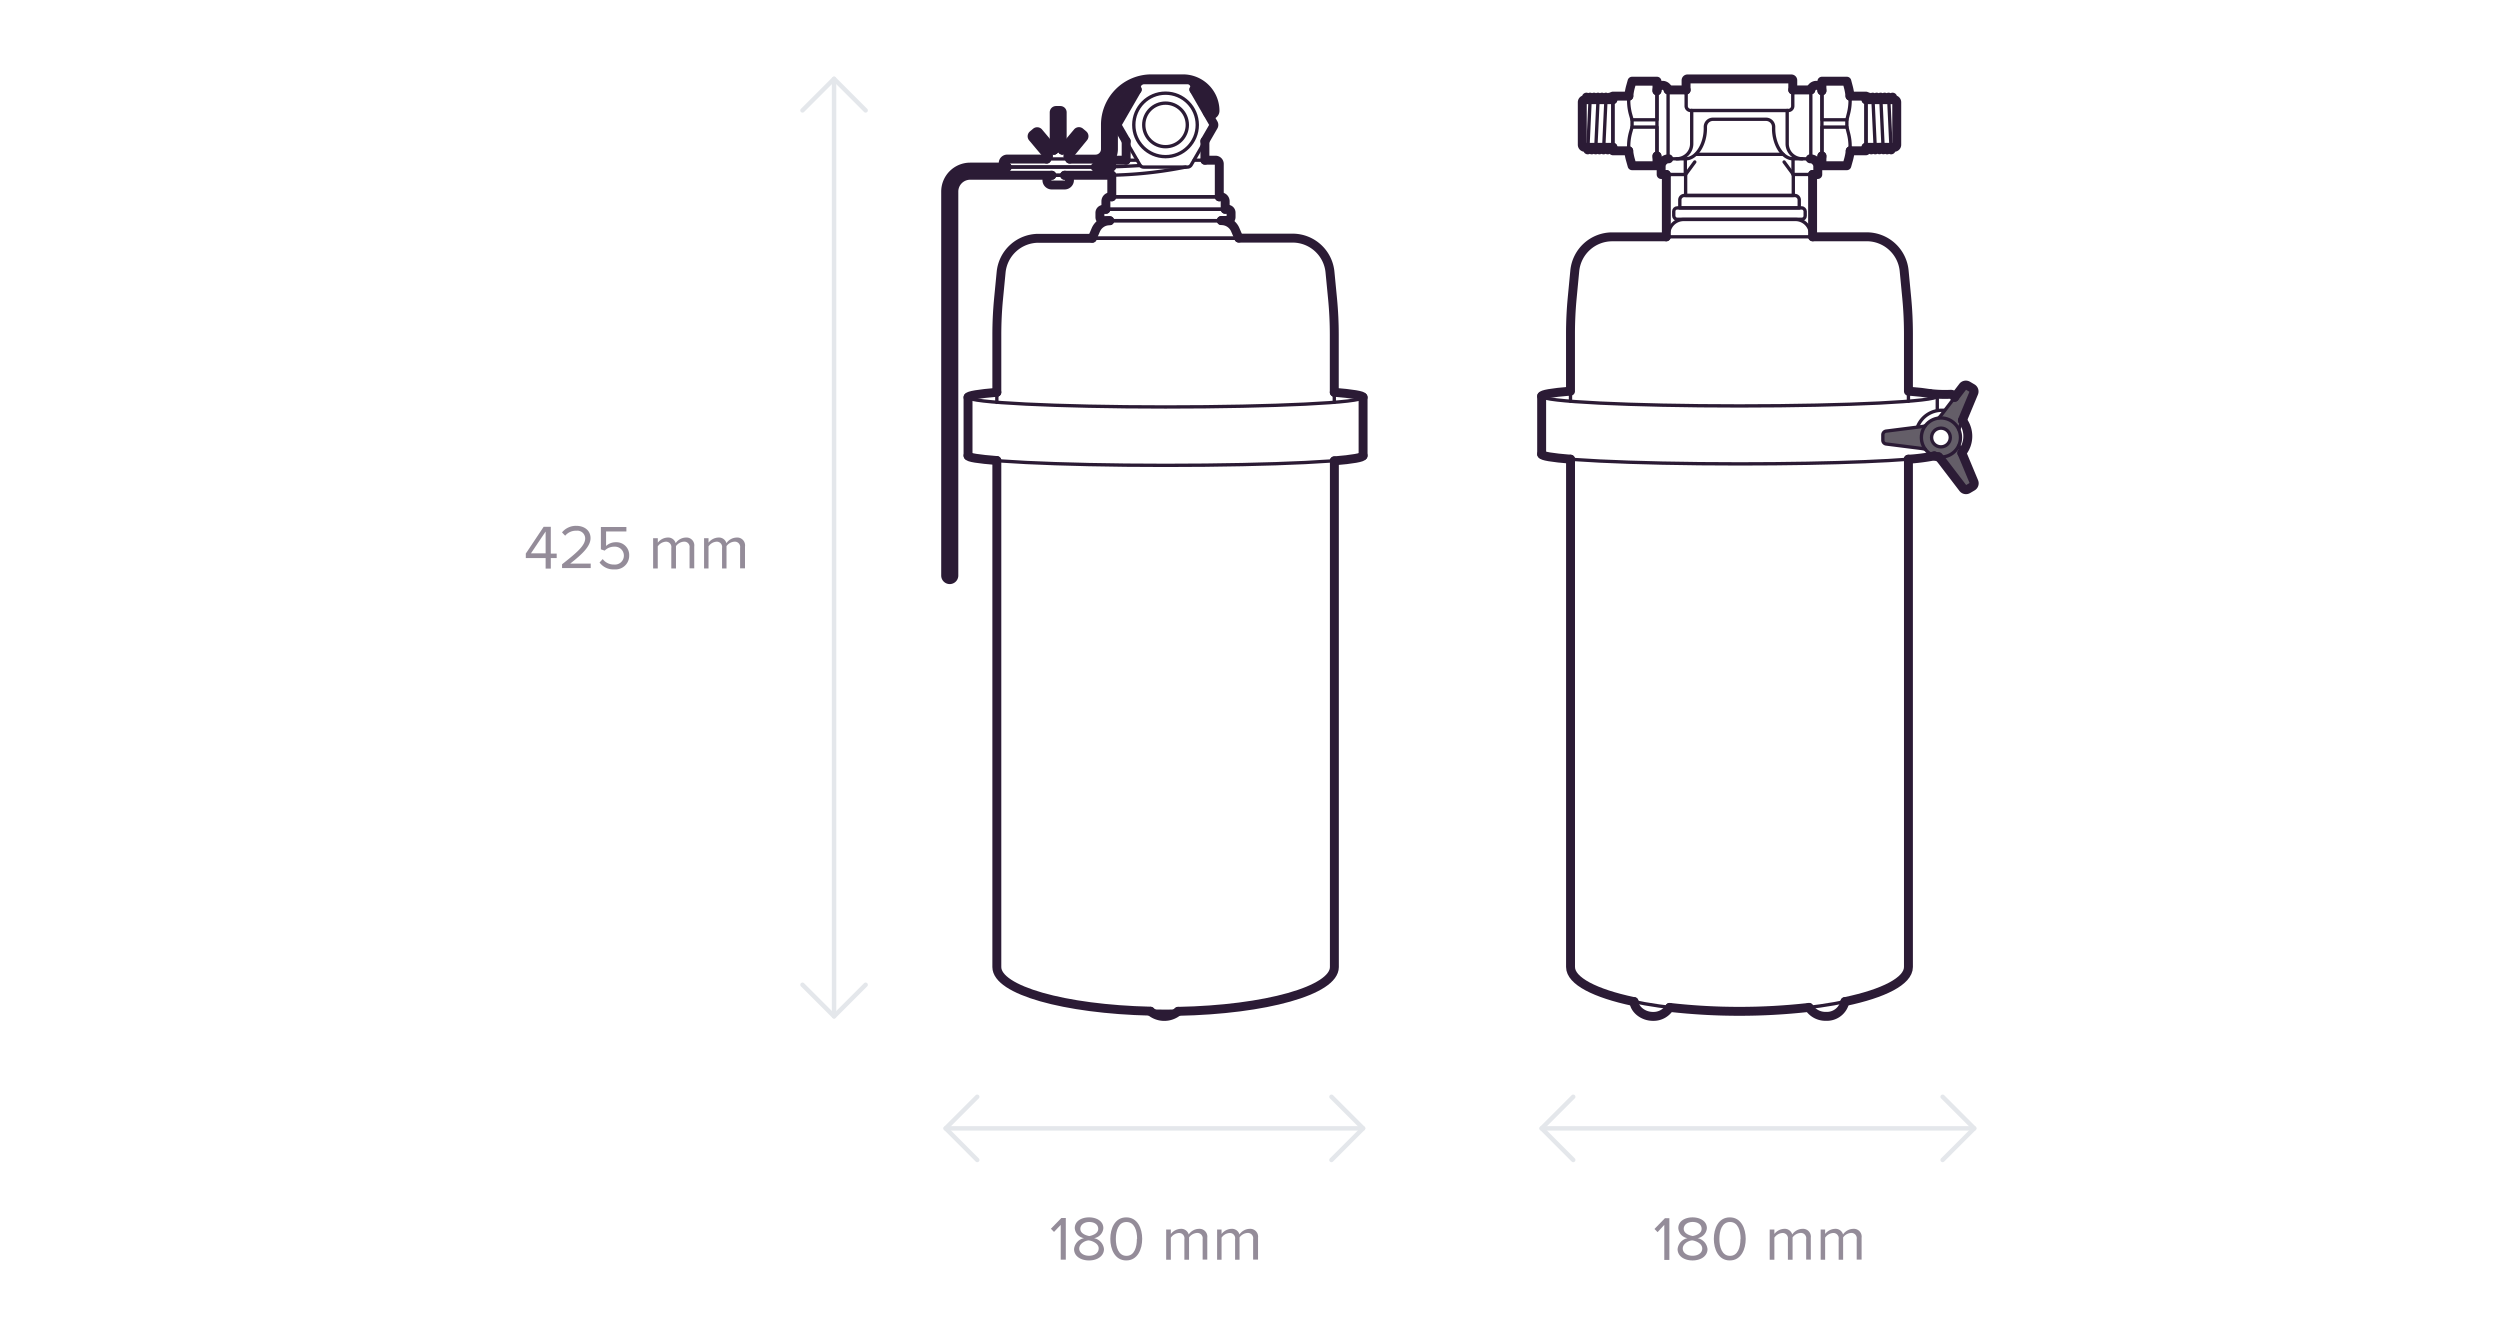 <svg id="Prefilters" xmlns="http://www.w3.org/2000/svg" viewBox="0 0 560 300">
  <defs>
    <style>
      .cls-1, .cls-2, .cls-3 {
        fill: none;
        stroke-linecap: round;
        stroke-linejoin: round;
      }

      .cls-1 {
        stroke: #e4e7eb;
      }

      .cls-2, .cls-3 {
        stroke: #2b1b35;
      }

      .cls-2 {
        stroke-width: 0.75px;
      }

      .cls-3 {
        stroke-width: 2px;
      }

      .cls-4 {
        fill: #645e68;
      }

      .cls-5 {
        fill: #2b1b35;
        opacity: 0.5;
      }
    </style>
  </defs>
  <title>New_Design_Water_filters_sizes_COM</title>
  <g>
    <line class="cls-1" x1="186.83" y1="17.66" x2="186.83" y2="227.66"/>
    <polyline class="cls-1" points="179.76 24.73 186.83 17.66 193.9 24.73"/>
    <polyline class="cls-1" points="193.9 220.59 186.83 227.66 179.76 220.59"/>
    <line class="cls-1" x1="305.33" y1="252.76" x2="211.83" y2="252.76"/>
    <polyline class="cls-1" points="298.25 245.68 305.33 252.75 298.25 259.83"/>
    <polyline class="cls-1" points="218.9 259.83 211.83 252.75 218.9 245.68"/>
    <line class="cls-1" x1="442.22" y1="252.76" x2="345.33" y2="252.76"/>
    <polyline class="cls-1" points="435.15 245.68 442.22 252.75 435.15 259.83"/>
    <polyline class="cls-1" points="352.4 259.83 345.33 252.75 352.4 245.68"/>
    <g>
      <path class="cls-2" d="M223.29,90.13V75q0-4,.38-8L224.25,61a8.41,8.41,0,0,1,8.38-7.62h56.92A8.41,8.41,0,0,1,297.92,61L298.5,67q0.38,4,.38,8V90.12"/>
      <path class="cls-2" d="M299.05,87.87c4,0.33,6.27.71,6.27,1.12,0,1.2-19.81,2.17-44.24,2.17s-44.24-1-44.24-2.17c0-.41,2.26-0.79,6.2-1.11"/>
      <path class="cls-2" d="M305.33,102.07c0,1.2-19.81,2.17-44.24,2.17s-44.24-1-44.24-2.17"/>
      <line class="cls-2" x1="305.33" y1="88.99" x2="305.33" y2="102.07"/>
      <path class="cls-2" d="M277.49,53.34H244.67l0.81-1.89a3.37,3.37,0,0,1,3.09-2h25a3.37,3.37,0,0,1,3.09,2Z"/>
      <line class="cls-2" x1="216.84" y1="88.99" x2="216.84" y2="102.07"/>
      <rect class="cls-2" x="246.38" y="46.87" width="29.4" height="2.54" rx="0.76" ry="0.76"/>
      <path class="cls-2" d="M249,37.23v-0.5a0.84,0.84,0,0,1,.84-0.84h4.85"/>
      <path class="cls-2" d="M267.51,35.88h4.77a0.84,0.84,0,0,1,.84.84v7.36H249V39.25"/>
      <path class="cls-2" d="M248.72,44.09h24.73a1,1,0,0,1,1,1v1.79a0,0,0,0,1,0,0H247.72a0,0,0,0,1,0,0V45.09A1,1,0,0,1,248.72,44.09Z"/>
      <path class="cls-2" d="M223.29,103.48V216.62c0,5.47,16.92,9.91,37.79,9.91s37.79-4.44,37.79-9.91V103.23"/>
      <path class="cls-2" d="M263.9,226.54a4.78,4.78,0,0,1-6.2,0"/>
      <path class="cls-2" d="M271.71,28.48l-4.88,8.45a1,1,0,0,1-.87.5H256.2a1,1,0,0,1-.87-0.5l-4.88-8.45a1,1,0,0,1,0-1L255.34,19a1,1,0,0,1,.87-0.5H266a1,1,0,0,1,.87.5l4.88,8.45A1,1,0,0,1,271.71,28.48Z"/>
      <circle class="cls-2" cx="261.08" cy="27.98" r="7.11"/>
      <circle class="cls-2" cx="261.08" cy="27.98" r="4.88"/>
      <path class="cls-2" d="M254.73,20.07a8.5,8.5,0,0,0-5.32,7.87v5.46a4,4,0,0,1-4,4H225.62a0.9,0.9,0,1,1,0-1.8h19.76a2.23,2.23,0,0,0,2.23-2.23V27.95A10.3,10.3,0,0,1,257.9,17.66H265a7.17,7.17,0,0,1,7.16,7.16,0.9,0.9,0,0,1-1.8,0,5.36,5.36,0,0,0-2.91-4.76"/>
      <path class="cls-2" d="M255.36,37.08l-2,.11q-4.34.24-8.7,0.24H217.32a5.49,5.49,0,0,0-5.49,5.49v86a0.91,0.91,0,0,0,1.83,0v-86a3.66,3.66,0,0,1,3.66-3.66h29.91a92.55,92.55,0,0,0,17.44-1.66l0.89-.17"/>
      <g>
        <line class="cls-2" x1="252.26" y1="31.61" x2="252.26" y2="35.88"/>
        <line class="cls-2" x1="269.9" y1="31.84" x2="269.9" y2="35.88"/>
      </g>
      <path class="cls-2" d="M235.6,39.26a1.09,1.09,0,1,0,0,2.18h2.87a1.09,1.09,0,0,0,0-2.18H235.6Z"/>
      <path class="cls-2" d="M234.47,35.64l0.66-1.22a1.68,1.68,0,0,1,1.48-.88h0.86a1.68,1.68,0,0,1,1.48.88l0.65,1.2"/>
      <path class="cls-2" d="M236.14,33.6V25.17a0.42,0.42,0,0,1,.42-0.42h0.95a0.42,0.42,0,0,1,.42.42V33.6"/>
      <path class="cls-2" d="M238,33.63l3.36-4a0.42,0.42,0,0,1,.59-0.05l0.72,0.61a0.42,0.42,0,0,1,.05.59L239.25,35"/>
      <path class="cls-2" d="M234.82,35l-3.53-4.2a0.42,0.42,0,0,1,.05-0.59l0.72-.61a0.42,0.42,0,0,1,.59.05l3.37,4"/>
      <path class="cls-3" d="M236.14,33.6V25.17a0.42,0.42,0,0,1,.42-0.42h0.95a0.42,0.42,0,0,1,.42.42V33.6"/>
      <path class="cls-3" d="M238,33.63l3.36-4a0.42,0.42,0,0,1,.59-0.05l0.72,0.61a0.42,0.42,0,0,1,.05.59L239.25,35"/>
      <path class="cls-3" d="M234.82,35l-3.53-4.2a0.42,0.42,0,0,1,.05-0.59l0.72-.61a0.42,0.42,0,0,1,.59.05l3.37,4"/>
      <path class="cls-3" d="M277.49,53.34h12.05A8.41,8.41,0,0,1,297.92,61L298.5,67q0.38,4,.38,8V87.87"/>
      <path class="cls-3" d="M223.29,87.87V75q0-4,.38-8L224.25,61a8.41,8.41,0,0,1,8.38-7.62h12.05"/>
      <path class="cls-3" d="M216.84,89c0-.41,2.51-0.79,6.45-1.12"/>
      <path class="cls-3" d="M298.88,87.87c4,0.33,6.45.71,6.45,1.12"/>
      <path class="cls-3" d="M223.29,103.16c-4.09-.33-6.45-0.67-6.45-1.09"/>
      <path class="cls-3" d="M305.33,102.07c0,0.41-2.36.83-6.45,1.16"/>
      <path class="cls-3" d="M273.59,49.42a3.37,3.37,0,0,1,3.09,2l0.81,1.89"/>
      <path class="cls-3" d="M244.67,53.34l0.81-1.89a3.37,3.37,0,0,1,3.09-2"/>
      <line class="cls-3" x1="216.84" y1="88.99" x2="216.84" y2="102.07"/>
      <path class="cls-3" d="M274.45,46.87H275a0.76,0.76,0,0,1,.76.76v1a0.76,0.76,0,0,1-.76.76h-1.44"/>
      <path class="cls-3" d="M248.58,49.42h-1.44a0.76,0.76,0,0,1-.76-0.76v-1a0.76,0.76,0,0,1,.76-0.76h0.58"/>
      <path class="cls-3" d="M249,37.37V36.73a0.84,0.84,0,0,1,.84-0.84h2.38"/>
      <line class="cls-3" x1="249.04" y1="44.09" x2="249.04" y2="39.25"/>
      <path class="cls-3" d="M269.9,35.88h2.38a0.84,0.84,0,0,1,.84.84v7.36"/>
      <path class="cls-3" d="M273.12,44.09h0.32a1,1,0,0,1,1,1v1.79"/>
      <path class="cls-3" d="M247.72,46.87V45.09a1,1,0,0,1,1-1H249"/>
      <path class="cls-3" d="M263.9,226.54c19.56-.38,35-4.69,35-9.92V103.23"/>
      <path class="cls-3" d="M223.29,103.16V216.62c0,5.17,15.12,9.43,34.41,9.88"/>
      <path class="cls-3" d="M263.9,226.54a4.78,4.78,0,0,1-6.2,0"/>
      <path class="cls-3" d="M267.42,20.05l4.4,7.62a0.62,0.62,0,0,1,0,.62l-1.92,3.32"/>
      <path class="cls-3" d="M252.26,31.61l-1.92-3.32a0.62,0.62,0,0,1,0-.62l4.39-7.6"/>
      <path class="cls-3" d="M239.6,35.64h5.79a2.23,2.23,0,0,0,2.23-2.23V27.95A10.3,10.3,0,0,1,257.9,17.66H265a7.17,7.17,0,0,1,7.16,7.16,0.9,0.9,0,0,1-1.8,0,5.36,5.36,0,0,0-2.91-4.76"/>
      <path class="cls-3" d="M225.62,37.43a0.9,0.9,0,1,1,0-1.8h8.84"/>
      <path class="cls-3" d="M254.73,20.07a8.5,8.5,0,0,0-5.32,7.87v5.46a4,4,0,0,1-4,4"/>
      <path class="cls-3" d="M238.47,39.26h8.76l1.81,0"/>
      <path class="cls-3" d="M225.62,37.43h-8.3a5.49,5.49,0,0,0-5.49,5.49v86a0.91,0.91,0,0,0,1.83,0v-86a3.66,3.66,0,0,1,3.66-3.66H235.6"/>
      <g>
        <line class="cls-3" x1="252.26" y1="31.61" x2="252.26" y2="35.88"/>
        <line class="cls-3" x1="269.9" y1="31.61" x2="269.9" y2="35.88"/>
      </g>
      <path class="cls-3" d="M235.6,39.26a1.09,1.09,0,1,0,0,2.18h2.87a1.09,1.09,0,0,0,0-2.18"/>
      <line class="cls-3" x1="239.25" y1="34.98" x2="239.6" y2="35.62"/>
      <path class="cls-3" d="M237.92,33.6l0.12,0"/>
      <path class="cls-3" d="M236,33.64l0.11,0"/>
      <line class="cls-3" x1="234.47" y1="35.64" x2="234.82" y2="34.97"/>
      <path class="cls-3" d="M249,37.37q-1.83.05-3.65,0.06"/>
      <line class="cls-3" x1="305.33" y1="88.99" x2="305.33" y2="102.07"/>
    </g>
    <g>
      <path class="cls-4" d="M439.1,100.6a6.73,6.73,0,0,1-.29-0.89,4.39,4.39,0,0,0,0-3.41,6.72,6.72,0,0,1,.29-0.89l3.06-7.34A0.84,0.84,0,0,0,441.8,87l-1-.59a0.84,0.84,0,0,0-1.09.22L434.85,93a6.72,6.72,0,0,1-.63.7,4.37,4.37,0,0,0-2.94,1.7,6.73,6.73,0,0,1-.92.19l-7.88,1a0.84,0.84,0,0,0-.73.84V98.6a0.84,0.84,0,0,0,.73.84l7.88,1a6.71,6.71,0,0,1,.93.2,4.37,4.37,0,0,0,2.93,1.69,6.73,6.73,0,0,1,.63.71l4.83,6.32a0.84,0.84,0,0,0,1.09.22l1-.59a0.84,0.84,0,0,0,.36-1.05ZM432.67,98a2.13,2.13,0,1,1,.07.52A2.09,2.09,0,0,1,432.67,98Z"/>
      <path class="cls-2" d="M427.49,89.89V74.75q0-4-.38-8l-0.58-6.08a8.43,8.43,0,0,0-8.39-7.63h-57a8.43,8.43,0,0,0-8.39,7.63l-0.58,6.08q-0.38,4-.38,8V89.88"/>
      <path class="cls-2" d="M351.61,87.63c-4,.33-6.28.71-6.28,1.12,0,1.2,19.84,2.18,44.31,2.18s44.31-1,44.31-2.18c0-.41-2.27-0.79-6.21-1.11"/>
      <path class="cls-3" d="M373.21,53.05H361.14a8.43,8.43,0,0,0-8.39,7.63l-0.58,6.08q-0.38,4-.38,8V87.63"/>
      <path class="cls-3" d="M427.49,87.64V74.75q0-4-.38-8l-0.58-6.08a8.43,8.43,0,0,0-8.39-7.63H406.07"/>
      <path class="cls-3" d="M351.61,87.63c-4,.33-6.28.71-6.28,1.12"/>
      <path class="cls-2" d="M345.33,101.73c0,1.2,19.84,2.18,44.31,2.18,21.32,0,39.12-.74,43.35-1.72"/>
      <line class="cls-2" x1="345.33" y1="88.75" x2="345.33" y2="101.73"/>
      <line class="cls-3" x1="345.33" y1="88.75" x2="345.33" y2="101.73"/>
      <path class="cls-2" d="M406.07,53.05l-0.81-1.89a3.37,3.37,0,0,0-3.1-2h-25a3.37,3.37,0,0,0-3.1,2l-0.81,1.89"/>
      <path class="cls-2" d="M432.25,88.15a29.12,29.12,0,0,0,4.73.17,0.83,0.83,0,0,1,.78.51"/>
      <line class="cls-2" x1="433.95" y1="88.75" x2="433.95" y2="91.88"/>
      <circle class="cls-2" cx="434.77" cy="98" r="2.1"/>
      <circle class="cls-2" cx="434.77" cy="98" r="4.38"/>
      <path class="cls-2" d="M439.6,101.25a5.84,5.84,0,0,0,.19-6.8"/>
      <path class="cls-3" d="M432.25,88.15a29.12,29.12,0,0,0,4.73.17,0.83,0.83,0,0,1,.78.51L437.84,89"/>
      <path class="cls-3" d="M439.6,94.19l0.19,0.26a5.84,5.84,0,0,1-.19,6.8l-0.15.21"/>
      <path class="cls-2" d="M435.45,91.9l-0.5,0a5.84,5.84,0,0,0-5.35,3.51"/>
      <path class="cls-2" d="M434.32,93.58a6.74,6.74,0,0,0,.53-0.62l4.83-6.32a0.84,0.84,0,0,1,1.09-.22l1,0.59a0.84,0.84,0,0,1,.36,1.05l-3.06,7.34a6.75,6.75,0,0,0-.27.79"/>
      <path class="cls-2" d="M431.22,100.62a6.73,6.73,0,0,0-.85-0.17l-7.88-1a0.84,0.84,0,0,1-.73-0.84V97.41a0.84,0.84,0,0,1,.73-0.84l7.88-1a6.74,6.74,0,0,0,.83-0.16"/>
      <path class="cls-2" d="M438.82,99.81a6.74,6.74,0,0,0,.27.78l3.06,7.34a0.84,0.84,0,0,1-.36,1.05l-1,.59a0.84,0.84,0,0,1-1.09-.22L434.85,103a8.75,8.75,0,0,0-.63-0.7"/>
      <path class="cls-3" d="M437.84,89l1.84-2.41a0.84,0.84,0,0,1,1.09-.22l1,0.59a0.84,0.84,0,0,1,.36,1.05l-2.55,6.12"/>
      <path class="cls-3" d="M439.46,101.46l2.7,6.48a0.84,0.84,0,0,1-.36,1.05l-1,.59a0.84,0.84,0,0,1-1.09-.22L434.85,103a8.75,8.75,0,0,0-.63-0.7"/>
      <rect class="cls-2" x="374.92" y="46.57" width="29.44" height="2.55" rx="0.76" ry="0.76" transform="translate(779.28 95.69) rotate(180)"/>
      <polyline class="cls-2" points="377.58 39.08 377.58 43.78 401.7 43.78 401.7 39.08"/>
      <path class="cls-2" d="M376.25,43.78H403a0,0,0,0,1,0,0v1.79a1,1,0,0,1-1,1H377.25a1,1,0,0,1-1-1V43.78A0,0,0,0,1,376.25,43.78Z" transform="translate(779.28 90.36) rotate(180)"/>
      <line class="cls-2" x1="399.4" y1="34.57" x2="379.95" y2="34.57"/>
      <path class="cls-2" d="M401.65,35.57h5.53a0,0,0,0,1,0,0v3.51a0,0,0,0,1,0,0h-2.53a3,3,0,0,1-3-3V35.57A0,0,0,0,1,401.65,35.57Z" transform="translate(808.82 74.65) rotate(180)"/>
      <line class="cls-2" x1="406.02" y1="53.05" x2="406.02" y2="39.08"/>
      <path class="cls-2" d="M377.52,35.57h-3.74a1.69,1.69,0,0,0-1.69,1.69v1.83h5.42V35.57Z"/>
      <line class="cls-2" x1="373.26" y1="53.05" x2="373.26" y2="39.08"/>
      <line class="cls-3" x1="406.02" y1="53.05" x2="406.02" y2="39.08"/>
      <path class="cls-3" d="M373.79,35.57a1.69,1.69,0,0,0-1.69,1.69v1.83h1.16"/>
      <line class="cls-3" x1="373.26" y1="53.05" x2="373.26" y2="39.08"/>
      <line class="cls-2" x1="401.7" y1="39.08" x2="399.64" y2="36.28"/>
      <line class="cls-2" x1="377.58" y1="39.08" x2="379.63" y2="36.28"/>
      <path class="cls-2" d="M401.7,35.57c-2.43,0-4.41-3.23-4.41-6.79V28.41a1.69,1.69,0,0,0-1.69-1.69H383.67A1.69,1.69,0,0,0,382,28.41v0.37c0,3.52-2,6.79-4.41,6.79"/>
      <path class="cls-2" d="M400.33,24.75V32.2a3.37,3.37,0,0,0,3.37,3.37"/>
      <path class="cls-2" d="M378.94,24.75V32.2a3.37,3.37,0,0,1-3.37,3.37"/>
      <path class="cls-2" d="M378.7,17.66h21.88a1,1,0,0,1,1,1v5.59a0.5,0.5,0,0,1-.5.5H378.2a0.5,0.5,0,0,1-.5-0.5V18.66A1,1,0,0,1,378.7,17.66Z" transform="translate(779.28 42.41) rotate(180)"/>
      <path class="cls-2" d="M407.21,36.15a1.26,1.26,0,0,0,.9-1.21V20.34a1.23,1.23,0,0,0-1.23-1.23h0a1.26,1.26,0,0,0-1.26,1.26V35.57"/>
      <line class="cls-2" x1="405.63" y1="20.15" x2="401.58" y2="20.15"/>
      <path class="cls-2" d="M372.42,36.2a1.26,1.26,0,0,1-1.26-1.26V20.34a1.23,1.23,0,0,1,1.23-1.23h0a1.26,1.26,0,0,1,1.26,1.26V35.57"/>
      <line class="cls-2" x1="373.65" y1="20.15" x2="377.7" y2="20.15"/>
      <path class="cls-2" d="M365.58,26.83h5.58V18.19h-5.58l-0.33,1.18a11.8,11.8,0,0,0,0,6.28Z"/>
      <path class="cls-2" d="M365.58,37.12h5.58V28.47h-5.58l-0.33,1.18a11.8,11.8,0,0,0,0,6.28Z"/>
      <path class="cls-3" d="M364.83,33.78a11.89,11.89,0,0,0,.43,2.16l0.33,1.18h5.58V34.94"/>
      <line class="cls-2" x1="365.58" y1="26.83" x2="365.58" y2="28.47"/>
      <polyline class="cls-2" points="364.64 21.53 361.3 21.53 361.3 33.78 364.83 33.78"/>
      <polyline class="cls-3" points="361.3 32.98 361.3 33.78 364.83 33.78"/>
      <polyline class="cls-3" points="364.86 21.53 361.3 21.53 361.3 22.33"/>
      <g>
        <line class="cls-2" x1="355.67" y1="33.55" x2="356.21" y2="21.76"/>
        <line class="cls-2" x1="357.44" y1="33.55" x2="357.99" y2="21.76"/>
        <line class="cls-2" x1="359.21" y1="33.55" x2="359.76" y2="21.76"/>
        <path class="cls-2" d="M361.3,33h-1l-0.17.57L359.92,33h-0.55l-0.17.57L359,33h-0.55l-0.17.57L358.15,33H357.6l-0.17.57L357.27,33h-0.55l-0.17.57L356.38,33h-0.55l-0.17.57L355.5,33H355a0.57,0.57,0,0,1-.57-0.57V22.9a0.57,0.57,0,0,1,.57-0.57h0.19l0.17-.57,0.17,0.57H356l0.17-.57,0.17,0.57h0.55l0.17-.57,0.17,0.57h0.55l0.17-.57,0.17,0.57h0.55l0.17-.57L359,22.33h0.55l0.17-.57,0.17,0.57h0.55l0.17-.57,0.17,0.57h0.49V33Z"/>
      </g>
      <path class="cls-2" d="M413.7,26.83h-5.58V18.19h5.58L414,19.37a11.8,11.8,0,0,1,0,6.28Z"/>
      <path class="cls-2" d="M413.7,37.12h-5.58V28.47h5.58L414,29.66a11.8,11.8,0,0,1,0,6.28Z"/>
      <line class="cls-2" x1="413.7" y1="26.83" x2="413.7" y2="28.47"/>
      <polyline class="cls-2" points="414.41 21.53 417.97 21.53 417.97 33.78 414.45 33.78"/>
      <path class="cls-3" d="M401.58,20.15V18a0.32,0.32,0,0,0-.32-0.32H378a0.32,0.32,0,0,0-.32.32v2.17"/>
      <path class="cls-3" d="M372.42,36.2a1.26,1.26,0,0,1-1.26-1.26"/>
      <line class="cls-3" x1="373.65" y1="20.15" x2="377.7" y2="20.15"/>
      <g>
        <line class="cls-2" x1="423.61" y1="33.55" x2="423.06" y2="21.76"/>
        <line class="cls-2" x1="421.84" y1="33.55" x2="421.29" y2="21.76"/>
        <line class="cls-2" x1="420.07" y1="33.55" x2="419.52" y2="21.76"/>
        <path class="cls-2" d="M418,33h1l0.17,0.57,0.17-.57h0.55l0.17,0.57,0.17-.57h0.55L421,33.55l0.17-.57h0.55l0.17,0.57L422,33h0.55l0.17,0.57,0.17-.57h0.55l0.17,0.57,0.17-.57h0.52a0.57,0.57,0,0,0,.57-0.57V22.9a0.57,0.57,0,0,0-.57-0.57h-0.19l-0.17-.57-0.17.57h-0.55l-0.17-.57-0.17.57h-0.55l-0.17-.57-0.17.57h-0.55l-0.17-.57-0.17.57h-0.55l-0.17-.57-0.17.57h-0.55l-0.17-.57-0.17.57H418.8l-0.17-.57-0.17.57H418V33Z"/>
      </g>
      <path class="cls-2" d="M427.49,102.86V216.61c0,5.48-16.95,9.93-37.85,9.93s-37.85-4.44-37.85-9.93V103"/>
      <g>
        <path class="cls-2" d="M405.27,225.8a4.45,4.45,0,0,0,3.73,1.86,4.12,4.12,0,0,0,4.27-3.3"/>
        <path class="cls-2" d="M366,224.47a4.15,4.15,0,0,0,4.25,3.19,4.44,4.44,0,0,0,3.74-1.89"/>
      </g>
      <g>
        <path class="cls-3" d="M405.21,225.66a4.38,4.38,0,0,0,3.78,2,4.12,4.12,0,0,0,4.27-3.3"/>
        <path class="cls-3" d="M366,224.37c0.17,1.8,2.09,3.3,4.25,3.3a4.22,4.22,0,0,0,3.74-2"/>
      </g>
      <path class="cls-3" d="M432.25,88.15c-1.06-.19-2.54-0.35-4.51-0.51"/>
      <path class="cls-3" d="M427.43,102.87a44.41,44.41,0,0,0,5.56-.69l0.29-.06"/>
      <path class="cls-3" d="M345.33,101.73c0,0.42,2.37.8,6.47,1.13"/>
      <path class="cls-3" d="M351.8,102.86V216.61c0,3.12,5.5,5.91,14.09,7.73l0.15,0"/>
      <path class="cls-3" d="M405.21,225.66a138.77,138.77,0,0,1-31.19,0"/>
      <path class="cls-3" d="M427.49,102.86V216.61c0,3.14-5.55,5.94-14.22,7.75"/>
      <path class="cls-3" d="M371.16,20.34V18.19h-5.58l-0.33,1.18a11.81,11.81,0,0,0-.39,2.16"/>
      <path class="cls-3" d="M371.16,20.34a1.23,1.23,0,0,1,1.23-1.23h0a1.28,1.28,0,0,1,1.26,1"/>
      <path class="cls-3" d="M361.3,33h-1l-0.17.57L359.92,33h-0.55l-0.17.57L359,33h-0.55l-0.17.57L358.15,33H357.6l-0.17.57L357.27,33h-0.55l-0.17.57L356.38,33h-0.55l-0.17.57L355.5,33H355a0.57,0.57,0,0,1-.57-0.57V22.9a0.57,0.57,0,0,1,.57-0.57h0.19l0.17-.57,0.17,0.57H356l0.17-.57,0.17,0.57h0.55l0.17-.57,0.17,0.57h0.55l0.17-.57,0.17,0.57h0.55l0.17-.57L359,22.33h0.55l0.17-.57,0.17,0.57h0.55l0.17-.57,0.17,0.57h0.49"/>
      <path class="cls-3" d="M405.49,35.57a1.69,1.69,0,0,1,1.69,1.69v1.83H406"/>
      <path class="cls-3" d="M414.45,33.78a11.89,11.89,0,0,1-.43,2.16l-0.33,1.18h-5.58V34.94"/>
      <polyline class="cls-3" points="417.97 32.98 417.97 33.78 414.45 33.78"/>
      <polyline class="cls-3" points="414.41 21.53 417.97 21.53 417.97 22.33"/>
      <path class="cls-3" d="M406.85,36.2a1.26,1.26,0,0,0,1.26-1.26"/>
      <line class="cls-3" x1="405.63" y1="20.15" x2="401.58" y2="20.15"/>
      <path class="cls-3" d="M408.11,20.34V18.19h5.58L414,19.37a11.81,11.81,0,0,1,.39,2.16"/>
      <path class="cls-3" d="M408.11,20.34a1.23,1.23,0,0,0-1.23-1.23h0a1.28,1.28,0,0,0-1.26,1"/>
      <path class="cls-3" d="M418,33h1l0.17,0.57,0.17-.57h0.55l0.17,0.57,0.17-.57h0.55L421,33.55l0.17-.57h0.55l0.17,0.57L422,33h0.55l0.17,0.57,0.17-.57h0.55l0.17,0.57,0.17-.57h0.52a0.57,0.57,0,0,0,.57-0.57V22.9a0.57,0.57,0,0,0-.57-0.57h-0.19l-0.17-.57-0.17.57h-0.55l-0.17-.57-0.17.57h-0.55l-0.17-.57-0.17.57h-0.55l-0.17-.57-0.17.57h-0.55l-0.17-.57-0.17.57h-0.55l-0.17-.57-0.17.57H418.8l-0.17-.57-0.17.57H418"/>
      <path class="cls-3" d="M433.28,102.12a4.4,4.4,0,0,0,.94.22"/>
    </g>
    <g>
      <path class="cls-5" d="M122.22,127.32V125h-4.44v-1l4-6h1.6v6h1.32v1h-1.32v2.37h-1.16Zm0-8.26-3.28,4.88h3.28v-4.87Z"/>
      <path class="cls-5" d="M125.9,127.32v-0.92c3.36-2.65,5.18-4.2,5.18-5.81a1.75,1.75,0,0,0-1.95-1.71A3.12,3.12,0,0,0,126.6,120l-0.71-.74a4,4,0,0,1,3.25-1.47c1.55,0,3.14.88,3.14,2.75s-1.93,3.64-4.54,5.7h4.58v1H125.9Z"/>
      <path class="cls-5" d="M134.3,126l0.71-.77a3.08,3.08,0,0,0,2.58,1.23,2,2,0,0,0,2.16-2,2,2,0,0,0-2.14-2,2.93,2.93,0,0,0-2.16.88l-0.85-.29v-5h5.71v1h-4.55v3.25a3.16,3.16,0,0,1,2.18-.84,2.86,2.86,0,0,1,3,3,3.06,3.06,0,0,1-3.32,3.08A3.82,3.82,0,0,1,134.3,126Z"/>
      <path class="cls-5" d="M154.46,127.32v-4.59a1.19,1.19,0,0,0-1.25-1.4,2.37,2.37,0,0,0-1.79,1v5h-1.05v-4.59a1.19,1.19,0,0,0-1.25-1.4,2.36,2.36,0,0,0-1.78,1.05v4.94H146.3v-6.77h1.05v1a2.92,2.92,0,0,1,2.18-1.15,1.74,1.74,0,0,1,1.82,1.26,2.85,2.85,0,0,1,2.27-1.26,1.76,1.76,0,0,1,1.89,2v4.89h-1.05Z"/>
      <path class="cls-5" d="M165.78,127.32v-4.59a1.19,1.19,0,0,0-1.25-1.4,2.37,2.37,0,0,0-1.79,1v5h-1v-4.59a1.19,1.19,0,0,0-1.25-1.4,2.36,2.36,0,0,0-1.78,1.05v4.94h-1v-6.77h1v1a2.93,2.93,0,0,1,2.19-1.15,1.74,1.74,0,0,1,1.82,1.26,2.85,2.85,0,0,1,2.27-1.26,1.76,1.76,0,0,1,1.89,2v4.89h-1.05Z"/>
    </g>
    <g>
      <path class="cls-5" d="M237.6,282.17v-7.8l-1.5,1.58-0.7-.71,2.34-2.41h1v9.34H237.6Z"/>
      <path class="cls-5" d="M240.59,279.8a2.77,2.77,0,0,1,2.23-2.45,2.45,2.45,0,0,1-2.07-2.24c0-1.68,1.64-2.42,3.19-2.42s3.21,0.74,3.21,2.42a2.47,2.47,0,0,1-2.09,2.24,2.77,2.77,0,0,1,2.23,2.45c0,1.58-1.51,2.54-3.35,2.54S240.59,281.4,240.59,279.8Zm5.52-.13c0-1.22-1.6-1.74-2.17-1.81s-2.19.59-2.19,1.81c0,1,1,1.62,2.19,1.62S246.1,280.69,246.1,279.68ZM246,275.27c0-1-.91-1.54-2-1.54s-2,.57-2,1.54c0,1.13,1.47,1.51,2,1.61C244.51,276.78,246,276.4,246,275.27Z"/>
      <path class="cls-5" d="M248.71,277.51c0-2.28,1-4.82,3.57-4.82s3.57,2.54,3.57,4.82-1,4.83-3.57,4.83S248.71,279.78,248.71,277.51Zm6,0c0-1.86-.6-3.78-2.38-3.78s-2.38,1.92-2.38,3.78,0.6,3.8,2.38,3.8S254.66,279.37,254.66,277.51Z"/>
      <path class="cls-5" d="M269.39,282.17v-4.59a1.19,1.19,0,0,0-1.25-1.4,2.37,2.37,0,0,0-1.79,1v5H265.3v-4.59a1.19,1.19,0,0,0-1.25-1.4,2.36,2.36,0,0,0-1.78,1.05v4.94h-1.05v-6.77h1.05v1a2.92,2.92,0,0,1,2.18-1.15,1.74,1.74,0,0,1,1.82,1.26,2.85,2.85,0,0,1,2.27-1.26,1.76,1.76,0,0,1,1.89,2v4.89h-1.05Z"/>
      <path class="cls-5" d="M280.7,282.17v-4.59a1.19,1.19,0,0,0-1.25-1.4,2.37,2.37,0,0,0-1.79,1v5h-1v-4.59a1.19,1.19,0,0,0-1.25-1.4,2.36,2.36,0,0,0-1.78,1.05v4.94h-1v-6.77h1v1a2.93,2.93,0,0,1,2.19-1.15,1.74,1.74,0,0,1,1.82,1.26,2.85,2.85,0,0,1,2.27-1.26,1.76,1.76,0,0,1,1.89,2v4.89H280.7Z"/>
    </g>
    <g>
      <path class="cls-5" d="M372.8,282.17v-7.8L371.3,276l-0.7-.71,2.34-2.41h1v9.34H372.8Z"/>
      <path class="cls-5" d="M375.78,279.8a2.77,2.77,0,0,1,2.23-2.45,2.45,2.45,0,0,1-2.07-2.24c0-1.68,1.64-2.42,3.19-2.42s3.21,0.74,3.21,2.42a2.47,2.47,0,0,1-2.09,2.24,2.77,2.77,0,0,1,2.23,2.45c0,1.58-1.51,2.54-3.35,2.54S375.78,281.4,375.78,279.8Zm5.52-.13c0-1.22-1.6-1.74-2.17-1.81s-2.19.59-2.19,1.81c0,1,1,1.62,2.19,1.62S381.3,280.69,381.3,279.68Zm-0.14-4.41c0-1-.91-1.54-2-1.54s-2,.57-2,1.54c0,1.13,1.47,1.51,2,1.61C379.7,276.78,381.16,276.4,381.16,275.27Z"/>
      <path class="cls-5" d="M383.9,277.51c0-2.28,1-4.82,3.57-4.82s3.57,2.54,3.57,4.82-1,4.83-3.57,4.83S383.9,279.78,383.9,277.51Zm6,0c0-1.86-.6-3.78-2.38-3.78s-2.38,1.92-2.38,3.78,0.6,3.8,2.38,3.8S389.86,279.37,389.86,277.51Z"/>
      <path class="cls-5" d="M404.58,282.17v-4.59a1.19,1.19,0,0,0-1.25-1.4,2.37,2.37,0,0,0-1.79,1v5h-1.05v-4.59a1.19,1.19,0,0,0-1.25-1.4,2.36,2.36,0,0,0-1.78,1.05v4.94h-1.05v-6.77h1.05v1a2.92,2.92,0,0,1,2.18-1.15,1.74,1.74,0,0,1,1.82,1.26,2.85,2.85,0,0,1,2.27-1.26,1.76,1.76,0,0,1,1.89,2v4.89h-1.05Z"/>
      <path class="cls-5" d="M415.9,282.17v-4.59a1.19,1.19,0,0,0-1.25-1.4,2.37,2.37,0,0,0-1.79,1v5h-1v-4.59a1.19,1.19,0,0,0-1.25-1.4,2.36,2.36,0,0,0-1.78,1.05v4.94h-1v-6.77h1v1a2.93,2.93,0,0,1,2.19-1.15,1.74,1.74,0,0,1,1.82,1.26,2.85,2.85,0,0,1,2.27-1.26,1.76,1.76,0,0,1,1.89,2v4.89H415.9Z"/>
    </g>
  </g>
</svg>

